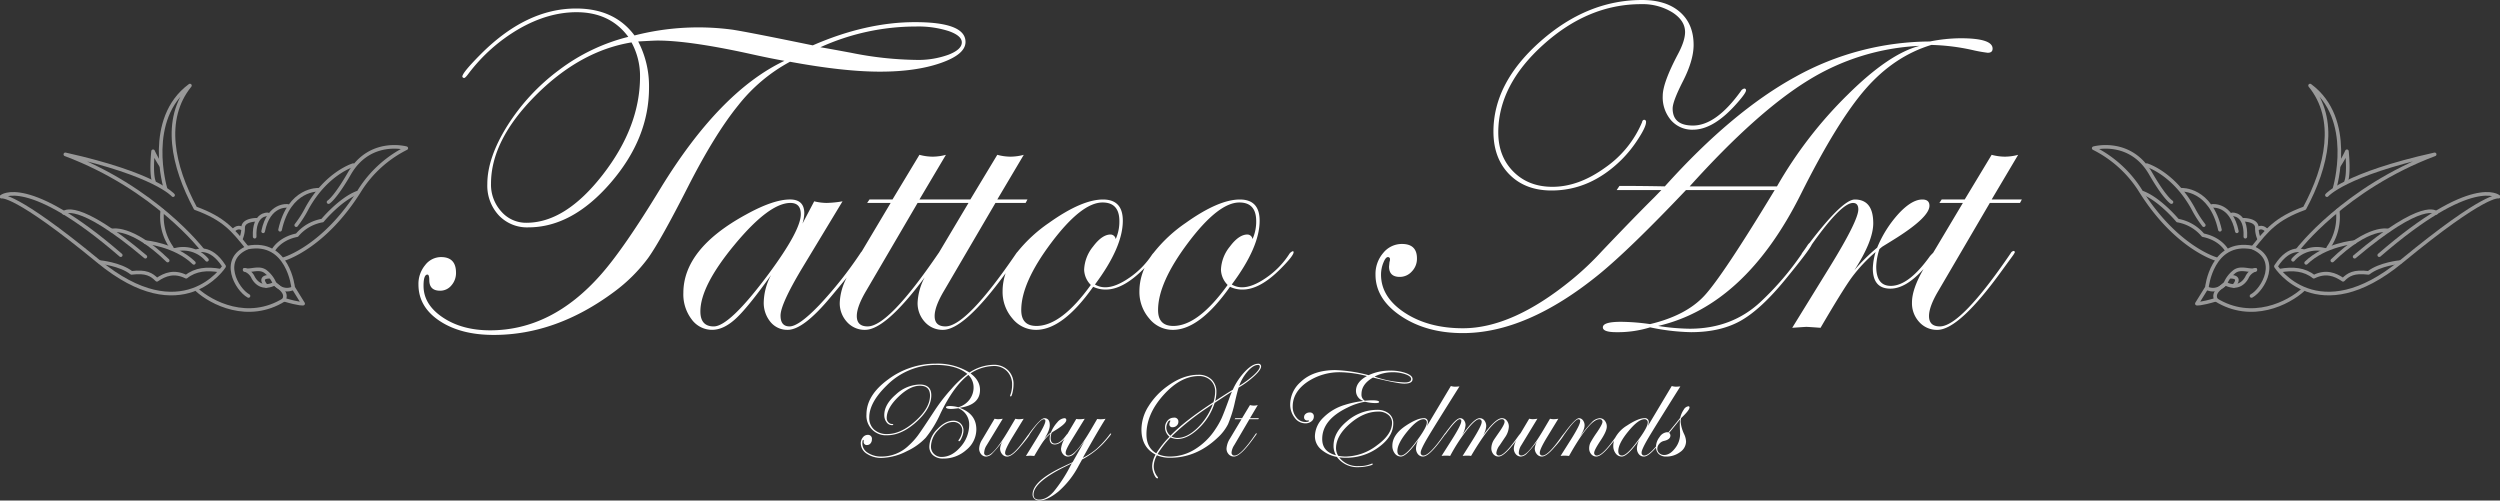 <svg id="tattoo_logo" data-name="tattoo logo" xmlns="http://www.w3.org/2000/svg" width="900.938" height="180.375" viewBox="0 0 900.938 180.375">
  <rect x="0" y="0" width="900.938" height="180.375" fill="#333333" stroke="none"/>
  <defs>
    <style>
      .cls-1 {
        fill: none;
        stroke: #999;
        stroke-linecap: round;
        stroke-linejoin: round;
        stroke-width: 1.3px;
      }

      .cls-1, .cls-2 {
        fill-rule: evenodd;
      }

      .cls-2 {
        fill: #fff;
      }
    </style>
  </defs>
  <g id="bird_left" data-name="bird left">
    <path class="cls-1" d="M102.945,212.736s-16.919-22.185-49.369-34.387c32.451,7.21,38.83,14.7,38.83,14.7" transform="translate(-30.031 -122.719)"/>
    <path class="cls-1" d="M66.057,217.174s7.211,0.647,11.372,3.882c5.27-.647,7.211.555,9.153,2.5,2.958-2.034,6.287-3.236,10.54-1.109,3.328-2.681,7.581-3.051,12.2-2.219" transform="translate(-30.031 -122.719)"/>
    <path class="cls-1" d="M89.632,190.551s-7.489-24.959,8.846-37c-9.86,12.163-6.206,28.983,1.971,44.213,10.364,3.736,13.674,8.013,18.583,14.143" transform="translate(-30.031 -122.719)"/>
    <path class="cls-1" d="M85.472,188.055s-1.109-2.219-.277-10.816a38.977,38.977,0,0,0,2.774,4.992" transform="translate(-30.031 -122.719)"/>
    <path class="cls-1" d="M88.523,198.593A19.237,19.237,0,0,0,91.851,211.9" transform="translate(-30.031 -122.719)"/>
    <path class="cls-1" d="M101,227.157c5.147,4.7,18.434,11.665,31.428,3.578,5.738,1.691,6.847,1.414,6.847,1.414l-3.6-5.824s-1.8-17.194-16.365-14.421c-10.123,4.16-4.021,15.114.278,17.472" transform="translate(-30.031 -122.719)"/>
    <path class="cls-1" d="M132.345,216.064s14.608-4.16,27.459-24.959a42.15,42.15,0,0,1,16.641-14.975s-13.12-3.672-20.524,9.152c-5.178,8.966-7.489,10.261-7.489,10.261" transform="translate(-30.031 -122.719)"/>
    <path class="cls-1" d="M157.308,182.231s-9.669,2.877-16.642,15.53a38.193,38.193,0,0,1-3.883,6.1" transform="translate(-30.031 -122.719)"/>
    <path class="cls-1" d="M144.826,191.105s-10.539-.554-13.868,14.421" transform="translate(-30.031 -122.719)"/>
    <path class="cls-1" d="M133.732,196.929s-6.841-.924-8.875,9.152" transform="translate(-30.031 -122.719)"/>
    <path class="cls-1" d="M126.521,199.98s-5.085-.462-4.715,8.042" transform="translate(-30.031 -122.719)"/>
    <path class="cls-1" d="M122.638,201.921s-4.9-.092-4.993,2.773a9.682,9.682,0,0,1-.832,4.16" transform="translate(-30.031 -122.719)"/>
    <path class="cls-1" d="M114.04,205.8s1.479-1.663,3.051-.832" transform="translate(-30.031 -122.719)"/>
    <path class="cls-1" d="M128.462,213.014s2.127-4.252,8.6-5.547a15.346,15.346,0,0,1,9.153-5.269s6.287-7.58,12.481-9.983" transform="translate(-30.031 -122.719)"/>
    <path class="cls-1" d="M118.2,219.947a5.13,5.13,0,0,1,3.051,2.773c1.294,2.4,3.883,4.16,7.766,2.218,2.5,1.942,4.53,3.513,3.328,5.824" transform="translate(-30.031 -122.719)"/>
    <path class="cls-1" d="M118.2,219.947c1.942,0.739,5.362-1.294,7.766.832a10.511,10.511,0,0,1,3.051,4.159s2.774,3.421,6.657,1.664" transform="translate(-30.031 -122.719)"/>
    <path class="cls-1" d="M125.966,225.77s-3.143-3.235,1.109-3.327" transform="translate(-30.031 -122.719)"/>
    <path class="cls-1" d="M110.711,218.837S95.826,241.855,65.5,216.9,30.555,193.6,30.555,193.6s9.338-8.042,42.991,21.077" transform="translate(-30.031 -122.719)"/>
    <path class="cls-1" d="M53.021,199.425s4.438-5.269,29.4,15.807" transform="translate(-30.031 -122.719)"/>
    <path class="cls-1" d="M70.217,205.8s7.026-2.033,20.247,10.816" transform="translate(-30.031 -122.719)"/>
    <path class="cls-1" d="M82.421,209.963s10.725,0.925,17.474,7.488" transform="translate(-30.031 -122.719)"/>
    <path class="cls-1" d="M93.238,212.736a11.233,11.233,0,0,1,11.371,3.606" transform="translate(-30.031 -122.719)"/>
    <path class="cls-1" d="M100.726,213.291s4.993-2.5,9.985,5.269" transform="translate(-30.031 -122.719)"/>
  </g>
  <g id="bird_right" data-name="bird right">
    <path class="cls-1" d="M858.055,212.736s16.919-22.185,49.37-34.387c-32.451,7.21-38.831,14.7-38.831,14.7" transform="translate(-30.031 -122.719)"/>
    <path class="cls-1" d="M894.943,217.174s-7.211.647-11.371,3.882c-5.27-.647-7.212.555-9.153,2.5-2.959-2.034-6.287-3.236-10.54-1.109-3.328-2.681-7.581-3.051-12.2-2.219" transform="translate(-30.031 -122.719)"/>
    <path class="cls-1" d="M871.368,190.551s7.489-24.959-8.846-37c9.86,12.163,6.206,28.983-1.971,44.213-10.364,3.736-13.674,8.013-18.583,14.143" transform="translate(-30.031 -122.719)"/>
    <path class="cls-1" d="M875.528,188.055s1.11-2.219.278-10.816a39.014,39.014,0,0,1-2.774,4.992" transform="translate(-30.031 -122.719)"/>
    <path class="cls-1" d="M872.477,198.593a19.238,19.238,0,0,1-3.328,13.311" transform="translate(-30.031 -122.719)"/>
    <path class="cls-1" d="M860,227.157c-5.147,4.7-18.434,11.665-31.428,3.578-5.738,1.691-6.847,1.414-6.847,1.414l3.605-5.824s1.8-17.194,16.365-14.421c10.123,4.16,4.021,15.114-.278,17.472" transform="translate(-30.031 -122.719)"/>
    <path class="cls-1" d="M828.655,216.064s-14.608-4.16-27.459-24.959a42.15,42.15,0,0,0-16.641-14.975s13.12-3.672,20.524,9.152c5.178,8.966,7.489,10.261,7.489,10.261" transform="translate(-30.031 -122.719)"/>
    <path class="cls-1" d="M803.692,182.231s9.669,2.877,16.642,15.53a38.193,38.193,0,0,0,3.883,6.1" transform="translate(-30.031 -122.719)"/>
    <path class="cls-1" d="M816.174,191.105s10.539-.554,13.868,14.421" transform="translate(-30.031 -122.719)"/>
    <path class="cls-1" d="M827.268,196.929s6.841-.924,8.875,9.152" transform="translate(-30.031 -122.719)"/>
    <path class="cls-1" d="M834.479,199.98s5.085-.462,4.715,8.042" transform="translate(-30.031 -122.719)"/>
    <path class="cls-1" d="M838.362,201.921s4.9-.092,4.993,2.773a9.682,9.682,0,0,0,.832,4.16" transform="translate(-30.031 -122.719)"/>
    <path class="cls-1" d="M846.96,205.8s-1.479-1.663-3.051-.832" transform="translate(-30.031 -122.719)"/>
    <path class="cls-1" d="M832.538,213.014s-2.127-4.252-8.6-5.547a15.346,15.346,0,0,0-9.153-5.269s-6.287-7.58-12.481-9.983" transform="translate(-30.031 -122.719)"/>
    <path class="cls-1" d="M842.8,219.947a5.13,5.13,0,0,0-3.051,2.773c-1.294,2.4-3.883,4.16-7.766,2.218-2.5,1.942-4.53,3.513-3.328,5.824" transform="translate(-30.031 -122.719)"/>
    <path class="cls-1" d="M842.8,219.947c-1.942.739-5.362-1.294-7.766,0.832a10.511,10.511,0,0,0-3.051,4.159s-2.774,3.421-6.657,1.664" transform="translate(-30.031 -122.719)"/>
    <path class="cls-1" d="M835.034,225.77s3.143-3.235-1.109-3.327" transform="translate(-30.031 -122.719)"/>
    <path class="cls-1" d="M850.289,218.837s14.885,23.018,45.209-1.941S930.445,193.6,930.445,193.6s-9.337-8.042-42.99,21.077" transform="translate(-30.031 -122.719)"/>
    <path class="cls-1" d="M907.979,199.425s-4.437-5.269-29.4,15.807" transform="translate(-30.031 -122.719)"/>
    <path class="cls-1" d="M890.783,205.8s-7.026-2.033-20.247,10.816" transform="translate(-30.031 -122.719)"/>
    <path class="cls-1" d="M878.579,209.963s-10.724.925-17.473,7.488" transform="translate(-30.031 -122.719)"/>
    <path class="cls-1" d="M867.762,212.736a11.233,11.233,0,0,0-11.371,3.606" transform="translate(-30.031 -122.719)"/>
    <path class="cls-1" d="M860.274,213.291s-4.993-2.5-9.985,5.269" transform="translate(-30.031 -122.719)"/>
  </g>
  <path id="logo_text" data-name="logo text" class="cls-2" d="M758.648,194.611l-0.664,1.245H747.11L728.6,227.482q-3.405,5.727-3.4,9.131,0,3.735,3.906,3.735,7.565,0,25.518-26.355a1.56,1.56,0,0,1,1-.83,0.44,0.44,0,0,1,.5.5,8.953,8.953,0,0,1-.83,1.331l-3.573,4.9q-15.625,21.7-23.519,21.7a8.535,8.535,0,0,1-6.524-2.822,9.975,9.975,0,0,1-2.617-7.056q0-4.846,4.179-12.06l-0.078.085q-6.321,7-11.892,7-6.321,0-6.32-7.305a22.856,22.856,0,0,1,1-5.893,56.537,56.537,0,0,0-8.509,9.047q-3.279,4.483-11.33,18.262-4.4-.333-5.147-0.332-0.332,0-5.063.332l13.613-22.08q10.211-16.6,10.21-20.586,0-2.322-1.913-2.324-4.257,0-14.846,14.96-0.91,2.1-9.435,12.491-8.888,10.889-16.2,15t-17.855,4.114a77.5,77.5,0,0,1-14.785-1.743,39.156,39.156,0,0,1-12.208,1.743q-4.818,0-4.818-1.743,0-1.992,6.475-1.992a77.784,77.784,0,0,1,10.542.83q12.865-3.071,19.465-10.127t25.442-38.184H637.622q-20.338,21.417-31.46,30.464-25.982,21.086-48.974,21.084-13.117,0-22.288-6.142t-9.172-14.942a11.567,11.567,0,0,1,2.781-7.8,8.6,8.6,0,0,1,6.765-3.238q5.394,0,5.395,5.23a6.563,6.563,0,0,1-1.856,4.69,5.8,5.8,0,0,1-4.329,1.95q-3.878,0-3.877-3.735l0.165-1.66a2.094,2.094,0,0,0,.164-0.913,0.7,0.7,0,0,0-.741-0.83q-0.825,0-1.65,2.075a11.371,11.371,0,0,0-.825,4.233q0,8.136,8.542,13.738t20.984,5.6q17.832,0,39.23-17.514a104.575,104.575,0,0,0,10.867-10.293q11.859-12.452,18.91-19.424l2.487-2.574h-16.1l1-1.494q7.969,0,16.353.166,24.319-27.06,47.19-39.553a100.818,100.818,0,0,1,48.352-12.659,57.273,57.273,0,0,1,11.04-1.162q11.537,0,11.538,3.736,0,1.494-1.743,1.494a52.277,52.277,0,0,1-5.562-1,76,76,0,0,0-14.775-1.826q-13.366,4.068-23.616,15.771t-23.367,37.935q-20.09,40.26-51.465,47.563a77.29,77.29,0,0,0,11.381,1q15.285,0,25.669-9.808A103.743,103.743,0,0,0,679.3,214.26a1.212,1.212,0,0,1,.283-0.517l1.025-1.425c0.231-.357.492-0.7,0.717-1.063a4.007,4.007,0,0,1,.828-1q11.919-15.624,16.3-15.639,6.649,0,6.651,8.55,0,6.393-6.807,16.933a66.27,66.27,0,0,1,8.218-8.135,41.723,41.723,0,0,1,7.844-12.368q4.689-4.98,8.425-4.98,2.572,0,2.574,2.241,0,3.984-11.539,11.372-1.826,1.164-5.478,3.4l-1,.83a22.559,22.559,0,0,0-1.162,6.309q0,6.972,5.24,6.973,6.486,0,14.138-10.745c0.442-.487.815-0.872,1.125-1.165L737.4,195.856h-8.467l0.83-1.245h8.3l9.712-16.1a18.316,18.316,0,0,0,4.731.664,18.616,18.616,0,0,0,4.815-.664l-9.546,16.1h10.874ZM696.06,156.676q14.774-14.608,25.732-17.431A83.513,83.513,0,0,0,681.616,151.7q-18.51,11.373-42.666,38.183h31.46A152.071,152.071,0,0,1,696.06,156.676Zm-55.932,12.783a10.1,10.1,0,0,1-7.856-3.361,12.691,12.691,0,0,1-3.034-8.841q0-4.647,5.479-15.024,2.573-4.814,2.573-7.969,0-4.149-4.607-7.1a20.454,20.454,0,0,0-11.247-2.947q-19.01,0-35.237,14.61t-16.228,31.626q0,8.634,5.441,14.111t14.081,5.478q9.387,0,18.9-6.848a37.712,37.712,0,0,0,13.417-16.477,0.907,0.907,0,0,1,.664-0.83,0.7,0.7,0,0,1,.747.83q0,1.743-2.907,6.184a43.686,43.686,0,0,1-5.981,7.429q-11.214,11.041-25.171,11.04-9.47,0-15.2-5.81t-5.731-15.44q0-17.512,16.892-32.456t36.648-14.941q8.715,0,13.655,4.316t4.939,11.871q0,5.644-3.985,13.364-3.57,7.056-3.569,9.546,0,6.144,7.316,6.142,8.313,0,17.21-12.325a2,2,0,0,1,1.248-1,0.587,0.587,0,0,1,.664.664q0,0.915-3.075,4.412Q647.692,169.46,640.128,169.459ZM536.741,257.18q2.344,0.891,2.344,2.16,0,1.637-3,1.636-2.368,0-11.255-2.2-4.151,2.369-4.15,5.957a2.488,2.488,0,0,0,1.2,2.392q1.734-.145,2.612-0.146,2.539,0,2.54.61,0,0.392-1.345.391a15.786,15.786,0,0,1-3.715-.488,22.612,22.612,0,0,0-6.306,2.1q-9.142,4.371-9.142,11.328,0,4.614,4.98,5.86a6.508,6.508,0,0,1-.9-3.443q0-4.809,4.912-8.862a16.537,16.537,0,0,1,10.755-4.053,6.489,6.489,0,0,1,4.277,1.319,4.364,4.364,0,0,1,1.589,3.54q0,4.761-5.231,8.581a19.479,19.479,0,0,1-11.782,3.821,19.677,19.677,0,0,1-2.469-.146,8.145,8.145,0,0,0,6.972,3.149,10.984,10.984,0,0,0,4.672-.855l0.294-.048a0.192,0.192,0,0,1,.147.195q0,0.342-1.81.72a16.283,16.283,0,0,1-3.3.379,9.062,9.062,0,0,1-7.8-3.687,12.14,12.14,0,0,1-5.83-2.82,6.183,6.183,0,0,1-2.105-4.626,9.512,9.512,0,0,1,2.93-6.629,18.34,18.34,0,0,1,7.812-4.675,34.056,34.056,0,0,1,6.763-1.416,3.82,3.82,0,0,1-2.71-3.638q0-3.2,3.955-5.346a41.429,41.429,0,0,0-9.351-1.368,20.721,20.721,0,0,0-12.316,3.614q-5.091,3.613-5.091,8.74a6,6,0,0,0,1.343,3.931,4.046,4.046,0,0,0,3.223,1.635q1.293,0,1.294-.415,0-.219-0.464-0.146a1.1,1.1,0,0,1-1.294-1.2,1.49,1.49,0,0,1,.573-1.172,2.058,2.058,0,0,1,1.38-.489,1.36,1.36,0,0,1,1.562,1.514,2.087,2.087,0,0,1-.891,1.7,3.4,3.4,0,0,1-2.16.7,4.778,4.778,0,0,1-3.87-2.039,7.728,7.728,0,0,1-1.6-4.919,10.849,10.849,0,0,1,3.76-7.935q4.467-4.3,12.548-4.3a53.131,53.131,0,0,1,11.963,1.831,17.753,17.753,0,0,1,7.837-1.635A15.973,15.973,0,0,1,536.741,257.18Zm-24.437,29.8a14.13,14.13,0,0,0,2.615.269,19,19,0,0,0,11.269-3.992q5.5-3.991,5.5-8.167a3.6,3.6,0,0,0-1.394-2.9,5.353,5.353,0,0,0-3.52-1.147q-5.255,0-10.266,4.358t-5.011,8.9A5.264,5.264,0,0,0,512.3,286.977Zm13.085-28.54a36.513,36.513,0,0,0,10.888,2.1q2.295,0,2.295-1.246,0-.951-2.014-1.684a13.5,13.5,0,0,0-4.626-.733A13.781,13.781,0,0,0,525.389,258.437Zm-47.528-31.37a10.093,10.093,0,0,1-4.57-1q-10.963,15.522-20.6,15.522a10.849,10.849,0,0,1-8.515-4.109,14.589,14.589,0,0,1-3.53-9.836,20.42,20.42,0,0,1,1.845-8.35c-0.161.163-.309,0.316-0.48,0.486q-7.311,7.284-13.456,7.283a10.086,10.086,0,0,1-4.569-1q-10.965,15.522-20.6,15.522a10.845,10.845,0,0,1-8.514-4.109,14.585,14.585,0,0,1-3.531-9.836,19.925,19.925,0,0,1,1.1-6.47q-14.93,20.415-22.588,20.415a8.532,8.532,0,0,1-6.523-2.822,9.972,9.972,0,0,1-2.618-7.056,21.358,21.358,0,0,1,2.548-9.016q-14.1,18.892-21.463,18.894a8.535,8.535,0,0,1-6.524-2.822,9.971,9.971,0,0,1-2.617-7.056,21.233,21.233,0,0,1,2.51-8.941c-1.625,2.016-3.551,4.346-5.8,7.014q-9.807,11.8-15.458,11.8a7.764,7.764,0,0,1-6.233-2.864,10.765,10.765,0,0,1-2.41-7.18,21.625,21.625,0,0,1,2.656-9.712q-8.3,11.624-12.7,15.689t-8.55,4.067a9.087,9.087,0,0,1-7.387-3.777,14.837,14.837,0,0,1-2.989-9.5q0-15.937,22.5-28.223,9.878-5.478,15.938-5.478,5.147,0,5.146,4.98a14.351,14.351,0,0,1-.664,3.736l4.234-8.052a19.608,19.608,0,0,0,4.4.581,37.683,37.683,0,0,0,5.811-.581L318.955,219.6q-7.638,12.784-7.636,16.851,0,3.9,3.241,3.9,3.324,0,10.64-7.607a142.737,142.737,0,0,0,14.88-18.748,2.75,2.75,0,0,1,.485-0.628L351,195.856H342.53l0.83-1.245h8.3l9.712-16.1a18.329,18.329,0,0,0,4.732.664,18.609,18.609,0,0,0,4.814-.664l-9.546,16.1h18.345l9.712-16.1a18.316,18.316,0,0,0,4.731.664,18.611,18.611,0,0,0,4.815-.664l-9.546,16.1H400.3l-0.664,1.245H388.765l-18.511,31.626q-3.405,5.727-3.4,9.131,0,3.735,3.906,3.735,7.565,0,25.519-26.355a3.522,3.522,0,0,1,.424-0.506A52.88,52.88,0,0,1,408.106,203q11.786-8.383,19.424-8.384,7.137,0,7.138,7.637,0,9.546-10.044,22.993a7.121,7.121,0,0,0,3.736,1q3.735,0,8.728-3.475a30.043,30.043,0,0,0,8.158-8.356c0.2-.248.369-0.441,0.53-0.61A52.212,52.212,0,0,1,457.412,203q11.787-8.383,19.424-8.384,7.139,0,7.139,7.637,0,9.546-10.044,22.993a7.115,7.115,0,0,0,3.735,1q3.735,0,8.729-3.475a30.043,30.043,0,0,0,8.158-8.356,2.647,2.647,0,0,1,1.333-1.16,0.294,0.294,0,0,1,.332.332q0,1.325-4.9,6.206Q484.006,227.068,477.861,227.067ZM318.623,199.923q0-4.065-3.735-4.067-7.638,0-20.046,14.941t-12.41,24.156q0,5.4,4.814,5.4,5.729,0,19.839-19.009Q318.622,205.735,318.623,199.923Zm49.6,14.07c0.043-.061.083-0.107,0.125-0.162l10.709-17.975H360.708L342.2,227.482q-3.4,5.727-3.4,9.131,0,3.735,3.907,3.735Q350.266,240.348,368.219,213.993Zm62.05-6.765a1.916,1.916,0,0,1,1.826,1.66,15.408,15.408,0,0,0,1.328-6.474q0-6.724-6.06-6.724-7.554,0-18.427,14.443t-10.874,24.322q0,5.727,5.478,5.727,8.965,0,19.59-14.775a8.13,8.13,0,0,1-2.407-5.479,14.072,14.072,0,0,1,3.237-8.384Q427.2,207.23,430.269,207.228Zm49.306,0a1.916,1.916,0,0,1,1.827,1.66,15.408,15.408,0,0,0,1.328-6.474q0-6.724-6.06-6.724-7.554,0-18.428,14.443t-10.874,24.322q0,5.727,5.479,5.727,8.964,0,19.59-14.775a8.13,8.13,0,0,1-2.407-5.479,14.072,14.072,0,0,1,3.237-8.384Q476.5,207.23,479.575,207.228ZM347.1,148.541q-13.034,0-32.373-3.569a59.854,59.854,0,0,0-18.677,15.73q-8.466,10.419-18.178,29.509t-14.236,25.442a58.2,58.2,0,0,1-12.41,12.327q-20.836,15.44-43.247,15.439-11.953,0-19.548-5.063t-7.6-13.115a10.574,10.574,0,0,1,2.408-6.973,7.23,7.23,0,0,1,5.727-2.905q5.4,0,5.4,5.644a6.728,6.728,0,0,1-1.66,4.566,5.191,5.191,0,0,1-4.068,1.909q-3.9,0-3.9-3.818,0-1.993-.664-1.993-1.413,0-1.411,4.068,0,6.723,6.931,11.372t17.058,4.648q22.245,0,39.927-20.088,8.3-9.378,21.416-30.962Q289.4,155.681,312.73,144.64q-4.482-.747-13.447-2.739-21.086-4.565-32.29-4.566-1.164,0-6.973.332a34.881,34.881,0,0,1,3.9,16.685q0,18.262-13.862,34.282t-29.634,16.021a13.993,13.993,0,0,1-10.666-4.358,15.728,15.728,0,0,1-4.109-11.248q0-9.462,7.18-20.959A74.334,74.334,0,0,1,231.424,148a69.108,69.108,0,0,1,25.027-12q-6.554-8.881-18.664-8.882-10.2,0-20.613,5.946a61.579,61.579,0,0,0-18.291,16.175q-1.161,1.579-1.576,1.578a0.651,0.651,0,0,1-.664-0.5q0-1.413,6.8-8.232,16.341-16.3,34.176-16.3,13.852,0,21.07,9.712a92.486,92.486,0,0,1,35.361-2.075q5.894,0.915,28.887,5.645Q342.115,130.7,359.8,130.7q18.178,0,18.179,7.138,0,4.484-8.965,7.6T347.1,148.541ZM257.613,138q-18.6,3.072-34.615,19.175t-16.02,31.709a14.384,14.384,0,0,0,3.694,10.044A11.794,11.794,0,0,0,219.761,203q14.026,0,27.476-17.308t13.447-35.4A25.315,25.315,0,0,0,257.613,138Zm114.218,4.441q4.813-1.868,4.815-4.441,0-2.406-4.69-4.067a35.923,35.923,0,0,0-11.829-1.66,83.432,83.432,0,0,0-34.448,7.471q2.075,0.332,11.04,1.992a125.511,125.511,0,0,0,23.574,2.573A31.915,31.915,0,0,0,371.831,142.44ZM342.748,279.433a1.4,1.4,0,0,1,1.489,1.66,2.1,2.1,0,0,1-.5,1.416,1.559,1.559,0,0,1-1.233.586,1.1,1.1,0,0,1-1.22-1.318q0.024-.537-0.1-0.537-0.392,0-.391,1.294a3.961,3.961,0,0,0,1.99,3.369,8.779,8.779,0,0,0,5.017,1.343,14.06,14.06,0,0,0,9.693-3.956,25.192,25.192,0,0,0,3.271-3.576q1.392-1.868,6.372-9.485a63.747,63.747,0,0,1,5.811-7.4,35.964,35.964,0,0,1,5.688-5.347q-3.858-3.248-11.181-3.247a24.8,24.8,0,0,0-17.92,7.446q-6.251,6.1-6.25,11.5a5.609,5.609,0,0,0,1.757,4.346,6.776,6.776,0,0,0,4.761,1.611q4.908,0,10.144-4.712t5.237-9.155q0-3.54-3.638-3.54t-7.8,4.037q-4.162,4.038-4.163,7.6a2.156,2.156,0,0,0,.586,1.513,1.811,1.811,0,0,0,1.368.634,0.442,0.442,0,0,1,.415.195c0,0.146-.155.22-0.464,0.22a2.407,2.407,0,0,1-1.978-1.062,4.169,4.169,0,0,1-.805-2.6q0-3.781,4.174-7.38a13.076,13.076,0,0,1,8.57-3.6q4.2,0,4.2,3.882,0,4.737-5.347,9.571t-10.547,4.834a7.017,7.017,0,0,1-7.47-7.5q0-6.908,7.8-12.609a28.563,28.563,0,0,1,17.248-5.7,21.778,21.778,0,0,1,12.061,3.2,16.369,16.369,0,0,1,8.643-2.783,7.189,7.189,0,0,1,5.261,1.953,6.9,6.9,0,0,1,1.99,5.151,12.867,12.867,0,0,1-.338,2.784q-0.338,1.514-.651,1.513a0.216,0.216,0,0,1-.245-0.244,0.8,0.8,0,0,1,.049-0.22,10.142,10.142,0,0,0,.66-3.686,6.753,6.753,0,0,0-1.833-4.944,6.472,6.472,0,0,0-4.838-1.868,15.721,15.721,0,0,0-8.307,2.662q3.417,2.538,3.418,5.932,0,5.445-7.4,6.47,6.08,2.124,6.079,7.788a9.535,9.535,0,0,1-3.576,7.349,12.26,12.26,0,0,1-8.362,3.149,5.353,5.353,0,0,1-3.65-1.184,4.045,4.045,0,0,1-1.355-3.211,9.122,9.122,0,0,1,2.869-6.189q2.868-3.063,5.773-3.063a3.593,3.593,0,0,1,2.637,1.013,3.5,3.5,0,0,1,1.026,2.6,6.481,6.481,0,0,1-.586,2.368q-0.587,1.416-.953,1.416c-0.179,0-.268-0.065-0.268-0.195a0.736,0.736,0,0,1,.1-0.293,6.118,6.118,0,0,0,1.269-3.345,2.951,2.951,0,0,0-.9-2.246,3.293,3.293,0,0,0-2.363-.855q-2.754,0-5.384,2.906a8.842,8.842,0,0,0-2.631,5.932,3.6,3.6,0,0,0,1.1,2.686,3.742,3.742,0,0,0,2.729,1.074q3.729,0,6.836-3.625A11.983,11.983,0,0,0,379.3,275.8a6.263,6.263,0,0,0-3.906-5.957l-1.416.171a9.408,9.408,0,0,1-1.172.073q-1.855,0-1.855-.61,0-.44,1.538-0.439a12.955,12.955,0,0,1,2.905.439,7.728,7.728,0,0,0,4.016-2.734,7.243,7.243,0,0,0,1.477-4.492,6.261,6.261,0,0,0-1.88-4.419q-5.346,4.1-10.058,13.916a39.263,39.263,0,0,1-5.322,8.74,22.013,22.013,0,0,1-6.666,4.761,21.19,21.19,0,0,1-9.106,2.49,9.353,9.353,0,0,1-5.444-1.5,4.435,4.435,0,0,1-2.173-3.747,3.276,3.276,0,0,1,.744-2.149A2.234,2.234,0,0,1,342.748,279.433Zm45.7-5.81a6.842,6.842,0,0,0,1.294.17,13.9,13.9,0,0,0,1.66-.17l-5.811,9.57a5.2,5.2,0,0,0-.879,2.588,0.9,0.9,0,0,0,.928,1.1q2.466,0,7.91-9.2l2.393-4.052a5.927,5.927,0,0,0,1.269.17,12.361,12.361,0,0,0,1.734-.17L395.042,280q-2.782,4.54-2.783,5.835a0.907,0.907,0,0,0,1,1.049q1.956,0,6.356-6.162l0.758-1.051,0.409-.5a0.357,0.357,0,0,1,.056-0.112l0.44-.611q3.765-5.016,5.111-5.016,1.956,0,1.956,2.515,0,1.88-2,4.98a19.465,19.465,0,0,1,2.417-2.392,12.256,12.256,0,0,1,2.307-3.638,3.745,3.745,0,0,1,2.478-1.465,0.63,0.63,0,0,1,.757.659q0,1.173-3.394,3.345-0.537.342-1.611,1l-0.293.244a6.644,6.644,0,0,0-.342,1.856q0,2.05,1.542,2.05,1.907,0,4.158-3.16c0.14-.154.254-0.269,0.349-0.357l3.18-5.369a7.637,7.637,0,0,0,1.294.1,12.425,12.425,0,0,0,1.758-.17l-4.81,7.812q-2.05,3.321-2.051,4.346a0.93,0.93,0,0,0,1,1.1q2.637,0,8.106-9.35l2.246-3.833a8.15,8.15,0,0,0,1.367.1,9.774,9.774,0,0,0,1.636-.17q-3.028,4.809-8.2,14.111a25.14,25.14,0,0,0,5.035-3.328,36.724,36.724,0,0,0,4.6-5.059,1.219,1.219,0,0,1,.439-0.439,0.13,0.13,0,0,1,.147.147q0,0.366-2.689,3.34a29.889,29.889,0,0,1-7.773,5.9l-1.2,2.149a31.969,31.969,0,0,1-7.4,9.448q-3.979,3.2-6.909,3.2a2.341,2.341,0,0,1-1.673-.634,2.071,2.071,0,0,1-.671-1.563q0-4.906,11.3-10.156,0.929-.465,2.784-1.294l0.366-.22,4.3-7.641a38.537,38.537,0,0,1-3.687,4.577,3.4,3.4,0,0,1-2.319,1.087,2.253,2.253,0,0,1-1.746-.855,2.952,2.952,0,0,1-.744-2,8.788,8.788,0,0,1,1.354-3.679l-0.1.108q-1.86,2.058-3.5,2.057-1.859,0-1.859-2.148a6.736,6.736,0,0,1,.293-1.733,16.587,16.587,0,0,0-2.5,2.661q-0.964,1.319-3.333,5.371-1.295-.1-1.513-0.1-0.1,0-1.49.1l4-6.494q3-4.882,3-6.055a0.558,0.558,0,0,0-.563-0.684q-1.369,0-4.966,5.261c-0.018.028-.035,0.049-0.052,0.074-0.137.491-1.3,2.031-3.517,4.645q-2.933,3.472-4.644,3.473a2.318,2.318,0,0,1-1.821-.867,3.093,3.093,0,0,1-.745-2.088,6.105,6.105,0,0,1,.952-2.661l-0.489.66a37.425,37.425,0,0,1-3.3,3.857,3.275,3.275,0,0,1-2.172,1.1,2.3,2.3,0,0,1-1.807-.843,3.034,3.034,0,0,1-.732-2.063,6.519,6.519,0,0,1,1.1-3.247ZM413.6,291.03q-11.107,5.517-11.108,9.912,0,1.832,2.05,1.831,2.589,0,5.152-2.808a52.655,52.655,0,0,0,6.347-9.839l0.318-.488Q415.965,289.859,413.6,291.03Zm30.225-21.753a25.532,25.532,0,0,1,6.86-7.349q5.64-4.15,11.157-4.15a6.637,6.637,0,0,1,4.773,1.684,6,6,0,0,1,1.77,4.566,12.486,12.486,0,0,1-.439,3.2q3.588-2.393,6.347-4.053a23.509,23.509,0,0,1,4.419-6.591q2.661-2.76,4.639-2.759a0.937,0.937,0,0,1,1.147.952q0,1.172-2.356,3.381a33.424,33.424,0,0,1-5.749,4.236q-0.44,1.392-1.294,5.054a45.367,45.367,0,0,1-2.515,8.142,17.032,17.032,0,0,1-3.784,4.895q-7.617,7.2-17.065,7.2a11.894,11.894,0,0,1-4.785-.9,8.878,8.878,0,0,0-1.148,3.912,6.058,6.058,0,0,0,1.4,3.863,0.468,0.468,0,0,1,.146.342,0.2,0.2,0,0,1-.244.2q-0.566,0-1.216-1.516a7.219,7.219,0,0,1-.651-2.836,8.955,8.955,0,0,1,1.245-4.2q-5.1-2.637-5.1-9.058A15.831,15.831,0,0,1,443.822,269.277Zm38.1-11.45q2.11-1.979,2.112-3a0.566,0.566,0,0,0-.684-0.586q-1.637,0-3.65,2.258a16.114,16.114,0,0,0-3.113,5.286A33.308,33.308,0,0,0,481.92,257.827Zm-30.188,29.419a16.937,16.937,0,0,0,8.886-2.6,23.454,23.454,0,0,0,7.373-7.214,27.638,27.638,0,0,0,2.271-3.992q0.829-1.842,2.686-6.945,0.438-1.269,1.049-2.662-2.856,1.808-6.25,4.1a21.264,21.264,0,0,1-5.652,9.082q-4.04,3.906-7.751,3.906a6.214,6.214,0,0,1-2.466-.586,34.882,34.882,0,0,0-4.687,6.006A10.927,10.927,0,0,0,451.732,287.246Zm15.356-18.921-1.611,1.1A91.909,91.909,0,0,0,452.2,280a4.665,4.665,0,0,0,2.2.537q3.417,0,7.153-3.589A22.169,22.169,0,0,0,467.088,268.325Zm-20.361,17.749a35.941,35.941,0,0,1,4.761-5.982,4.247,4.247,0,0,1-1.612-3.32,3.623,3.623,0,0,1,.928-2.5,2.906,2.906,0,0,1,2.246-1.037,1.4,1.4,0,0,1,1.636,1.514,1.8,1.8,0,0,1-.611,1.355,2.035,2.035,0,0,1-1.44.573,1.036,1.036,0,0,1-1.2-1.147,1.551,1.551,0,0,1,.244-0.781,2.492,2.492,0,0,0,.1-0.367,0.13,0.13,0,0,0-.147-0.146,1.258,1.258,0,0,0-.854.879,3.856,3.856,0,0,0-.44,1.733,3.727,3.727,0,0,0,1.489,2.881q4.908-5.175,15.5-12.085a13.892,13.892,0,0,0,.611-3.711,5.466,5.466,0,0,0-1.624-4.126,5.924,5.924,0,0,0-4.285-1.562q-6.567,0-12.707,6.836t-6.14,14.16Q443.187,284.047,446.727,286.074Zm30.713-12.281h-2.491l0.245-.366h2.441l2.856-4.736a5.423,5.423,0,0,0,1.392.2,5.5,5.5,0,0,0,1.416-.2l-2.808,4.736h3.2l-0.2.366h-3.2l-5.444,9.3a5.786,5.786,0,0,0-1,2.686,0.994,0.994,0,0,0,1.149,1.1q2.225,0,7.5-7.751a0.456,0.456,0,0,1,.294-0.244,0.129,0.129,0,0,1,.146.146,2.607,2.607,0,0,1-.244.392l-1.051,1.442q-4.6,6.381-6.917,6.382a2.508,2.508,0,0,1-1.919-.831,2.93,2.93,0,0,1-.77-2.075,7.692,7.692,0,0,1,1.294-3.662Zm65.625-.366a1.316,1.316,0,0,1,1.513,1.465,3.574,3.574,0,0,1-.415,1.538l8.716-14.6a5.477,5.477,0,0,0,1.587.244q0.2,0,1.514-.1-9.156,14.552-11.548,18.6-2.418,4.125-2.417,5.2a0.93,0.93,0,0,0,1,1.1q2.224,0,7.554-7.751a0.474,0.474,0,0,1,.222-0.222c0.3-.451.986-1.355,2.077-2.726q2.2-2.752,3.4-2.753a1.651,1.651,0,0,1,1.345.745,2.853,2.853,0,0,1,.563,1.77,8.82,8.82,0,0,1-1.441,3.931q4.4-6.445,6.543-6.446a2.06,2.06,0,0,1,1.685.83,3.236,3.236,0,0,1,.659,2.075,7.385,7.385,0,0,1-1.294,3.541q4.638-6.445,6.958-6.446a2.187,2.187,0,0,1,1.77.9,3.413,3.413,0,0,1,.72,2.2,7.236,7.236,0,0,1-1.2,3.54q-0.024.024-2.1,3.125a5.575,5.575,0,0,0-1.2,2.685,0.885,0.885,0,0,0,1,1q1.906,0,6.307-6.162l0.758-1.051,0.44-.538a0.43,0.43,0,0,1,.186-0.215l3.147-5.29a6.852,6.852,0,0,0,1.294.17,13.878,13.878,0,0,0,1.66-.17l-5.81,9.57a5.2,5.2,0,0,0-.879,2.588,0.9,0.9,0,0,0,.927,1.1q2.466,0,7.911-9.2l2.392-4.052a5.935,5.935,0,0,0,1.27.17,12.363,12.363,0,0,0,1.733-.17L587.718,280q-2.784,4.54-2.783,5.835a0.907,0.907,0,0,0,1,1.049q1.956,0,6.357-6.162l0.757-1.051,0.44-.538a0.46,0.46,0,0,1,.178-0.211l0.361-.474q3.741-5.016,5.037-5.016a1.747,1.747,0,0,1,1.418.757,2.858,2.858,0,0,1,.587,1.807q0,1.562-1.831,4.345a42.867,42.867,0,0,1,4.431-5.444,4.4,4.4,0,0,1,2.869-1.465,2.266,2.266,0,0,1,1.807.879,3.281,3.281,0,0,1,.732,2.173q0,1.637-2.246,5-2.295,3.443-2.295,4.394a0.885,0.885,0,0,0,1,1q1.978,0,6.573-6.425a11.818,11.818,0,0,1,4.314-4.414q3.978-2.613,6.25-2.613a1.316,1.316,0,0,1,1.513,1.465,3.574,3.574,0,0,1-.415,1.538l8.716-14.6a5.477,5.477,0,0,0,1.587.244q0.2,0,1.514-.1-9.156,14.552-11.548,18.6-2.418,4.125-2.417,5.2a0.93,0.93,0,0,0,1,1.1c0.961,0,2.359-1.091,4.188-3.259a5.905,5.905,0,0,1,1.292-3.406,3.55,3.55,0,0,1,2.7-1.733,0.975,0.975,0,0,1,.44.1l1.953-2.393q0.879-1.05,2.344-2.9a8.578,8.578,0,0,1,1.269-2.93,2.281,2.281,0,0,1,1.685-1.221,0.363,0.363,0,0,1,.391.428q0,0.974-3.052,3.869a7.045,7.045,0,0,0-.147,1.319,13.43,13.43,0,0,0,1.294,4.492,6.837,6.837,0,0,1,.659,2.588,4.689,4.689,0,0,1-2.136,3.808,8.175,8.175,0,0,1-5.066,1.612,3.69,3.69,0,0,1-2.649-.94,3.25,3.25,0,0,1-.968-2.275c-1.851,2.139-3.3,3.215-4.339,3.215a2.282,2.282,0,0,1-1.833-.843,3.236,3.236,0,0,1-.709-2.16,6.935,6.935,0,0,1,.879-3.052q-4.272,6.056-6.347,6.055a2.675,2.675,0,0,1-2.173-1.111,4.368,4.368,0,0,1-.879-2.8,6.326,6.326,0,0,1,.26-1.75c-0.5.622-1.083,1.341-1.79,2.184q-2.909,3.472-4.571,3.473a2.352,2.352,0,0,1-1.845-.855,3.08,3.08,0,0,1-.746-2.1,4.647,4.647,0,0,1,.452-2.038,37.259,37.259,0,0,1,2.356-3.723q1.977-2.929,1.978-3.736a0.908,0.908,0,0,0-1.05-1q-3.565,0-10.987,13.233c-0.8-.065-1.278-0.1-1.44-0.1a12.607,12.607,0,0,0-1.611.1l3.808-6.03q3.247-5.176,3.247-6.47a0.6,0.6,0,0,0-.611-0.733q-1.248,0-4.918,5.261a1.7,1.7,0,0,1-.124.156,30.222,30.222,0,0,1-3.494,4.563q-2.932,3.472-4.644,3.473a2.318,2.318,0,0,1-1.821-.867,3.093,3.093,0,0,1-.745-2.088,6.105,6.105,0,0,1,.952-2.661l-0.488.66a37.554,37.554,0,0,1-3.3,3.857,3.275,3.275,0,0,1-2.173,1.1,2.3,2.3,0,0,1-1.807-.843,3.034,3.034,0,0,1-.732-2.063,6.326,6.326,0,0,1,.989-3.044q-4.355,5.945-6.479,5.95a2.366,2.366,0,0,1-1.882-.855,3.252,3.252,0,0,1-.733-2.2,5.92,5.92,0,0,1,.927-2.954q0.171-.294,1.783-2.613,2.051-2.93,2.05-3.833a0.885,0.885,0,0,0-1-1q-3.222,0-11.059,13.233a7.205,7.205,0,0,0-1.343-.1,12.757,12.757,0,0,0-1.709.1l3.467-5.493q3.393-5.421,3.393-6.641a0.9,0.9,0,0,0-.9-1.1q-1.342,0-4.395,3.858a66.094,66.094,0,0,0-6.054,9.375,8.7,8.7,0,0,0-1.441-.1,12.335,12.335,0,0,0-1.66.1l3.491-5.493q3.614-5.664,3.614-7.007a0.585,0.585,0,0,0-.563-0.733q-1.2,0-4.966,5.238a0.969,0.969,0,0,1-.322.322l-0.045.069-1.051,1.442q-4.62,6.381-6.82,6.382a2.282,2.282,0,0,1-1.833-.843,3.236,3.236,0,0,1-.709-2.16,6.935,6.935,0,0,1,.879-3.052q-4.272,6.056-6.348,6.055a2.673,2.673,0,0,1-2.172-1.111,4.368,4.368,0,0,1-.879-2.8q0-4.027,5.005-7.3Q540.793,273.427,543.065,273.427ZM628,286.025a2.483,2.483,0,0,0,1.758.659q2.05,0,3.894-2.38a8.2,8.2,0,0,0,1.843-5.115q0-.732-0.049-1.453t-0.049-2.063a14.265,14.265,0,0,1,.1-1.831q-1.368,1.734-3.955,4.883a1.2,1.2,0,0,1,.464.952q0,1.441-2.368,1.953a3.033,3.033,0,0,0-1.648,1.038,2.623,2.623,0,0,0-.7,1.721A2.146,2.146,0,0,0,628,286.025Zm-13.428.854q1.953,0,6.714-6.787,2.539-3.661,2.539-5a1.1,1.1,0,0,0-1.2-1.294q-2.2,0-5.8,4.383t-3.6,7.068Q613.23,286.879,614.573,286.879Zm-79.614,0q1.953,0,6.714-6.787,2.538-3.661,2.539-5a1.1,1.1,0,0,0-1.2-1.294q-2.2,0-5.8,4.383t-3.6,7.068Q533.616,286.879,534.959,286.879Z" transform="translate(-30.031 -122.719)"/>
</svg>
